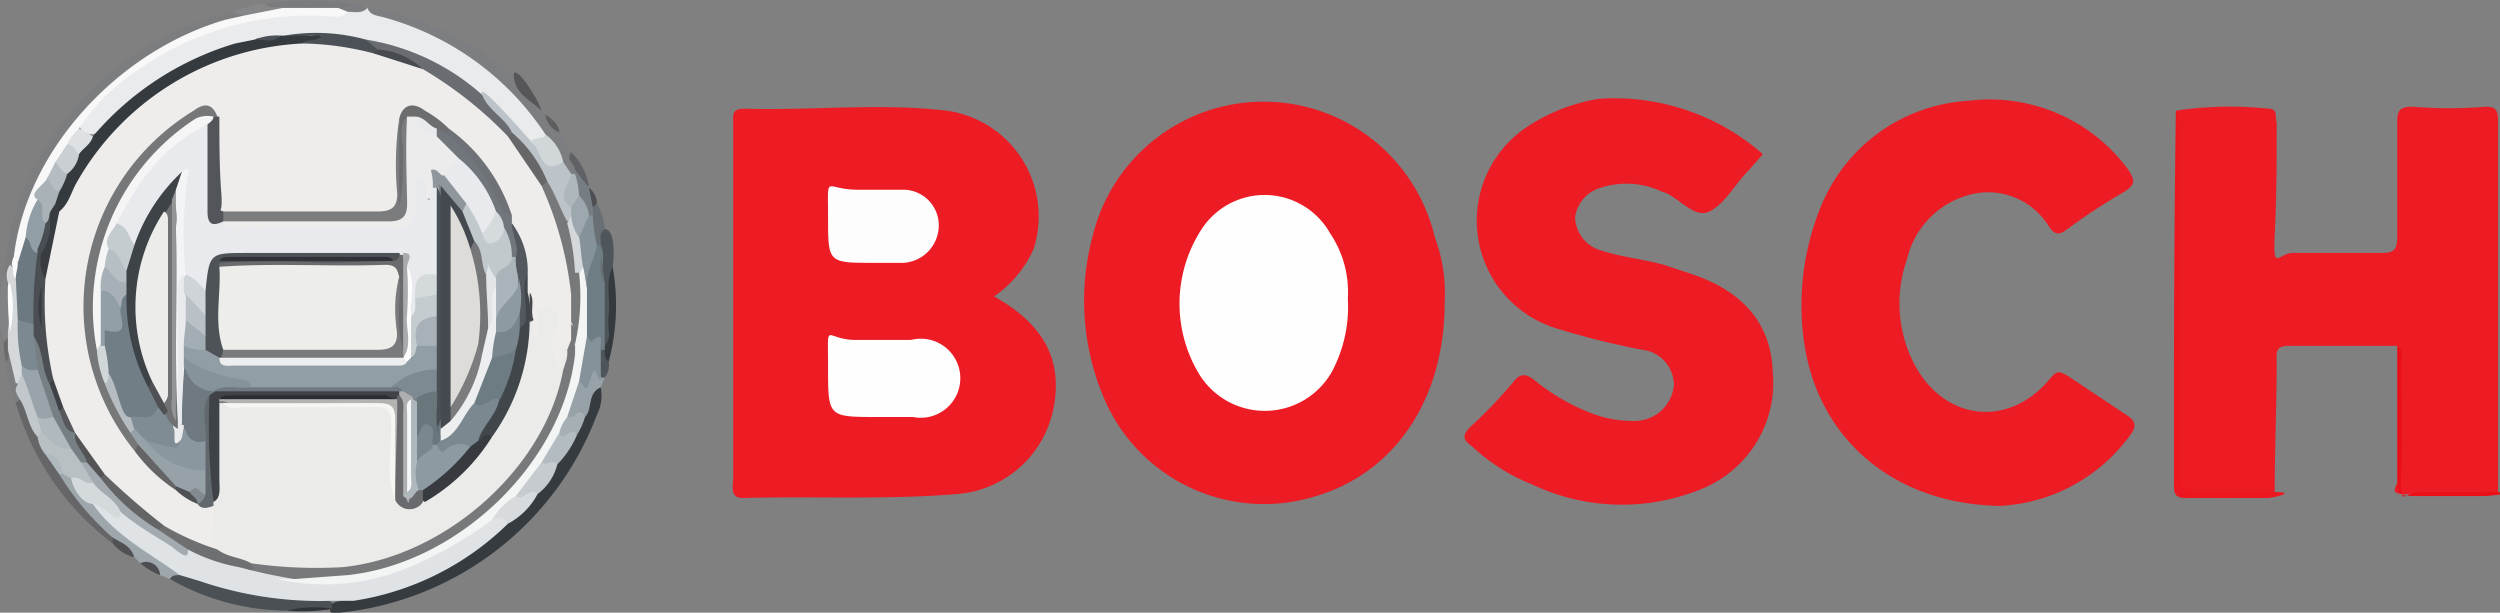 <svg id="Layer_1" data-name="Layer 1" xmlns="http://www.w3.org/2000/svg" width="126.5" height="31" viewBox="0 0 126.5 31"><rect x="0" y="0" width="126.5" height="31" fill="#808080" stroke="none"/><defs><style>.cls-1{fill:#ec1b24;}.cls-2{fill:#eaebed;}.cls-3{fill:#363b40;}.cls-4{fill:#7c7d7f;}.cls-5{fill:#ec1720;}.cls-6{fill:#7c7e81;}.cls-7{fill:#4a5054;}.cls-8{fill:#9ea7ac;}.cls-9{fill:#666669;}.cls-10{fill:#eb0f18;}.cls-11{fill:#96a1a8;}.cls-12{fill:#353a3f;}.cls-13{fill:#7a7b7d;}.cls-14{fill:#4f565b;}.cls-15{fill:#828385;}.cls-16{fill:#686f75;}.cls-17{fill:#565659;}.cls-18{fill:#868789;}.cls-19{fill:#5f6165;}.cls-20{fill:#2f3236;}.cls-21{fill:#515154;}.cls-22{fill:#4c4d51;}.cls-23{fill:#5e5e61;}.cls-24{fill:#696a6c;}.cls-25{fill:#4c4e52;}.cls-26{fill:#fefefe;}.cls-27{fill:#fefdfd;}.cls-28{fill:#f8f8f8;}.cls-29{fill:#696d71;}.cls-30{fill:#bdc4c9;}.cls-31{fill:#4b5156;}.cls-32{fill:#d1d6d9;}.cls-33{fill:#dde1e4;}.cls-34{fill:#dfe3e5;}.cls-35{fill:#c5cbcf;}.cls-36{fill:#b3bcc1;}.cls-37{fill:#d7dbde;}.cls-38{fill:#a5afb4;}.cls-39{fill:#d5d8da;}.cls-40{fill:#fcfcfc;}.cls-41{fill:#fcfcfd;}.cls-42{fill:#aeb7bc;}.cls-43{fill:#767e83;}.cls-44{fill:#b9c0c4;}.cls-45{fill:#d4d9dc;}.cls-46{fill:#b0b9be;}.cls-47{fill:#c1c7ca;}.cls-48{fill:#f3f4f4;}.cls-49{fill:#86929a;}.cls-50{fill:#6f7d84;}.cls-51{fill:#85929a;}.cls-52{fill:#6c7980;}.cls-53{fill:#929ea5;}.cls-54{fill:#a8b2b7;}.cls-55{fill:#c9cfd2;}.cls-56{fill:#b5bdc2;}.cls-57{fill:#eeedeb;}.cls-58{fill:#383c41;}.cls-59{fill:#67676a;}.cls-60{fill:#474a4e;}.cls-61{fill:#77787a;}.cls-62{fill:#9da8ae;}.cls-63{fill:#d4d8db;}.cls-64{fill:#78797b;}.cls-65{fill:#a3abb0;}.cls-66{fill:#6e6f71;}.cls-67{fill:#98a3aa;}.cls-68{fill:#7d8990;}.cls-69{fill:#767f84;}.cls-70{fill:#4b4e52;}.cls-71{fill:#484e53;}.cls-72{fill:#ebebe9;}.cls-73{fill:#767779;}.cls-74{fill:#7b7c7e;}.cls-75{fill:#41464b;}.cls-76{fill:#52565b;}.cls-77{fill:#70767b;}.cls-78{fill:#6c6d6f;}.cls-79{fill:#6e7175;}.cls-80{fill:#52585d;}.cls-81{fill:#636466;}.cls-82{fill:#61696f;}.cls-83{fill:#646466;}.cls-84{fill:#545457;}.cls-85{fill:#56585c;}.cls-86{fill:#3f4146;}.cls-87{fill:#4f5154;}.cls-88{fill:#46484c;}.cls-89{fill:#3f4247;}.cls-90{fill:#b3b3b2;}.cls-91{fill:#f5f5f1;}.cls-92{fill:#373b40;}.cls-93{fill:#696a6d;}.cls-94{fill:#f5f5f5;}.cls-95{fill:#97a2a8;}.cls-96{fill:#b6bdc2;}.cls-97{fill:#ececec;}.cls-98{fill:#7b8890;}.cls-99{fill:#6d7b82;}.cls-100{fill:#79868e;}.cls-101{fill:#e9eaed;}.cls-102{fill:#c2c9cd;}.cls-103{fill:#aab4ba;}.cls-104{fill:#d5dadd;}.cls-105{fill:#8e9aa2;}.cls-106{fill:#6e7980;}.cls-107{fill:#8b979e;}.cls-108{fill:#848b90;}.cls-109{fill:#2b2d32;}.cls-110{fill:#adafb1;}.cls-111{fill:#8e9aa1;}.cls-112{fill:#939fa6;}.cls-113{fill:#c5cccf;}.cls-114{fill:#a6b0b6;}.cls-115{fill:#b6bfc3;}.cls-116{fill:#808c94;}.cls-117{fill:#717e85;}.cls-118{fill:#8f979c;}.cls-119{fill:#edeeef;}.cls-120{fill:#69767c;}.cls-121{fill:#3e4348;}.cls-122{fill:#4e5358;}.cls-123{fill:#f3f4f5;}.cls-124{fill:#6a6b6d;}.cls-125{fill:#4a5156;}.cls-126{fill:#c5ccd0;}.cls-127{fill:#cfd4d8;}.cls-128{fill:#a8abac;}.cls-129{fill:#fdfdfd;}.cls-130{fill:#444a4f;}.cls-131{fill:#757678;}.cls-132{fill:#e2e5e7;}.cls-133{fill:#86939b;}.cls-134{fill:#eaebec;}.cls-135{fill:#7d8a91;}.cls-136{fill:#f6f7f8;}.cls-137{fill:#7a878f;}.cls-138{fill:#707173;}.cls-139{fill:#4f5054;}.cls-140{fill:#7c7c7e;}.cls-141{fill:#ececea;}.cls-142{fill:#949596;}.cls-143{fill:#edede9;}.cls-144{fill:#797a7c;}.cls-145{fill:#2e3135;}.cls-146{fill:#b9c1c6;}.cls-147{fill:#a3aeb4;}.cls-148{fill:#a8b1b7;}.cls-149{fill:#dddcd9;}</style></defs><path class="cls-1" d="M87.1,32c2.5,1.4,3.5,3.2,3,5.7A5.4,5.4,0,0,1,85.2,42c-3.6.3-7.2.1-10.8.2-.7,0-.5-.6-.5-1V23.3c0-.5-.1-.8.6-.8,3.4.1,6.8-.3,10.2.1a5.4,5.4,0,0,1,4.4,7A5.8,5.8,0,0,1,87.1,32Z" transform="translate(-36.8 -17)"/><path class="cls-1" d="M109.9,32.3c0,4.9-2.5,8.6-6.5,9.8A8.8,8.8,0,0,1,92.6,37a12.6,12.6,0,0,1-.5-8.1,8.9,8.9,0,0,1,17.3.1A8.1,8.1,0,0,1,109.9,32.3Z" transform="translate(-36.8 -17)"/><path class="cls-1" d="M158.1,34.5h-5.5c-.7,0-.6.4-.6.8,0,2.2-.1,4.4-.1,6.7a17,17,0,0,1-4.5.1c-.5,0-.4-.5-.4-.9V23.8a2.5,2.5,0,0,0-.1-1.2,18.4,18.4,0,0,1,4.7-.1c.5,0,.3.5.4.7,0,1.9,0,3.8-.1,5.7s.2.9.9.9h4.5c.7,0,.8-.2.8-.9V23.2c0-.6.1-.8.8-.8a22.8,22.8,0,0,0,3.7,0c.5,0,.6.2.6.7V41.9c-1.5.2-3,0-4.4.1s-.6-.5-.6-.8V35.5C158.2,35.1,158.3,34.8,158.1,34.5Z" transform="translate(-36.8 -17)"/><path class="cls-1" d="M126,24.8l-.7.8c-.7.7-1.2,1.7-2,2.1s-1.6-.8-2.4-1a4.2,4.2,0,0,0-3.1-.2,1.8,1.8,0,0,0-1.3,1.5,1.8,1.8,0,0,0,1.1,1.6c1.1.4,2.3.5,3.4.8l1.5.5c2.3.8,3.9,2.3,4,4.9a5.8,5.8,0,0,1-3.5,5.9,10.6,10.6,0,0,1-8.7-.2,9.5,9.5,0,0,1-3-1.9c-.4-.3-.6-.5-.1-1a23.9,23.9,0,0,0,2.2-2.3c.3-.4.6-.4,1-.1a10.5,10.5,0,0,0,2.9,1.7,5.9,5.9,0,0,0,2.3.4,2,2,0,0,0,1.9-1.8,1.8,1.8,0,0,0-1.6-1.8,40.4,40.4,0,0,1-4.4-1.1,5.7,5.7,0,0,1-1.4-10.2,9.3,9.3,0,0,1,3.6-1.4A11.4,11.4,0,0,1,126,24.8Z" transform="translate(-36.8 -17)"/><path class="cls-1" d="M138,42.6c-5.5-.1-9.2-3.5-9.9-8.2a13.2,13.2,0,0,1,.9-7.1,8.6,8.6,0,0,1,7.4-5.2,8.7,8.7,0,0,1,8.1,3.5c.3.5.4.7-.2,1.1a29,29,0,0,0-2.9,1.9c-.4.3-.6.3-.9-.1a3.6,3.6,0,0,0-3.8-1.7,4.4,4.4,0,0,0-3.4,3.3,6.7,6.7,0,0,0,.3,5.2c1.5,3,4.8,3.4,6.9.9.4-.5.5-.4.9-.2l3,2c.5.3.5.6.2,1A8.7,8.7,0,0,1,138,42.6Z" transform="translate(-36.8 -17)"/><path class="cls-2" d="M55.4,17.4h0c1.7.6,3.5.9,4.9,2s3.4,2.3,4.2,4.3-.2.7-.6.7-.7-.5-1-.9a6.9,6.9,0,0,0-1.8-1.6,14.3,14.3,0,0,0-5.9-2.6,9.8,9.8,0,0,0-3.8-.3H49.8a14.8,14.8,0,0,0-7.5,4.2,1.6,1.6,0,0,1-.8.6c-.4,0-.7-.2-.7-.6s1.7-2.2,2.7-2.9a15.1,15.1,0,0,1,9.2-3,4.7,4.7,0,0,0,1.7-.1Z" transform="translate(-36.8 -17)"/><path class="cls-3" d="M67.2,36.6A2.2,2.2,0,0,1,67,38,15.6,15.6,0,0,1,54,48h-.4c-.1,0-.1-.1-.1-.3s.1-.1.2-.2,2.6-.5,3.8-1a15,15,0,0,0,4.8-3,7.1,7.1,0,0,0,1.5-1.5c.4-.4.7-1,1.1-1.5a7.5,7.5,0,0,0,.9-1.5,10.4,10.4,0,0,0,.4-1C66.5,37.5,66.3,36.6,67.2,36.6Z" transform="translate(-36.8 -17)"/><path class="cls-4" d="M37,31a13.5,13.5,0,0,1,2.9-7.7,14.8,14.8,0,0,1,8.7-5.7c.2-.1.5-.2.6.1s-1.5.6-2.3.9a15.2,15.2,0,0,0-9,10.4,3,3,0,0,0-.2,1,.9.9,0,0,1-.1.5c-.1.3-.1.6-.2.9l-.3.2C36.8,31.4,36.9,31.2,37,31Z" transform="translate(-36.8 -17)"/><path class="cls-5" d="M146.9,22.6a1.7,1.7,0,0,1,.2,1.2V40.7c-.1.9.2,1.2,1.1,1.2s2.5,0,3.7,0-.1.3-.4.3h-4.1c-.5,0-.6-.2-.6-.6C146.8,35.3,146.8,29,146.9,22.6Z" transform="translate(-36.8 -17)"/><path class="cls-6" d="M64.4,23.8a14.3,14.3,0,0,0-8.1-5.9c-.3-.1-.8-.1-.9-.5a13.8,13.8,0,0,1,7.4,3.5c.3.7,1,1.1,1.4,1.7l.2.2c.1.4.5.6.7.9l.6,1c0,.4.3.6.3.9s0,.2-.1.2h-.2a2,2,0,0,1-.6-.7C64.9,24.7,64.6,24.3,64.4,23.8Z" transform="translate(-36.8 -17)"/><path class="cls-7" d="M53.6,47.5v.3c-.8.2-1.6-.1-2.3.1a12.1,12.1,0,0,1-5.9-1.6c0-.3.2-.4.5-.4a52.9,52.9,0,0,0,5.4,1.3C52.1,47.3,52.9,47,53.6,47.5Z" transform="translate(-36.8 -17)"/><path class="cls-8" d="M45.9,46.1c-.2,0-.4,0-.5.2l-.5-.2c-.3-.3-.5-.6-1-.6l-.3-.3-1.2-1A8.4,8.4,0,0,1,39.7,41H40l.5.2a6.9,6.9,0,0,0,1.1,1.3,16.4,16.4,0,0,0,3.6,2.9C45.5,45.5,45.9,45.6,45.9,46.1Z" transform="translate(-36.8 -17)"/><path class="cls-9" d="M39.8,41a13.9,13.9,0,0,0,2.7,3.2c.1.1.1.1.1.2a.1.1,0,0,0-.1.1,13.7,13.7,0,0,1-4.9-7.1c-.1-.2.1-.2.2-.2s.6,1.2,1,1.8l.5.9A2.2,2.2,0,0,1,39.8,41Z" transform="translate(-36.8 -17)"/><path class="cls-10" d="M158.1,34.5c.4.3.2.7.2,1,0,1.9.1,3.7,0,5.5s.2.9.9.9,2.7,0,4,0-.4.2-.7.2h-3.7c-.6,0-.7-.2-.7-.8Z" transform="translate(-36.8 -17)"/><path class="cls-11" d="M67.2,36.6c-.7.3-.4,1.1-.8,1.5s-.8.6-1.1-.1a3.5,3.5,0,0,1,.6-1.7,1.3,1.3,0,0,0,.7-.6c.3-.4.5-.1.6.2s.1.2.2.2Z" transform="translate(-36.8 -17)"/><path class="cls-12" d="M67.8,30.5a11.1,11.1,0,0,1-.2,4.8c-.4,0-.4-.3-.4-.6v-.4a13.1,13.1,0,0,0,.1-2.8C67.4,31.1,67.2,30.6,67.8,30.5Z" transform="translate(-36.8 -17)"/><path class="cls-13" d="M50.2,17.2a13,13,0,0,1,4.4,0c0,.4-.4.3-.7.4H51.1C50.8,17.5,50.3,17.8,50.2,17.2Z" transform="translate(-36.8 -17)"/><path class="cls-14" d="M67.8,30.5c-.4.8-.1,1.6-.2,2.4s.2,1.1-.2,1.6-.2-2-.3-3a12,12,0,0,0,0-1.9.4.4,0,0,1-.1-.3c0-.3-.1-.7.4-.7S67.9,29.8,67.8,30.5Z" transform="translate(-36.8 -17)"/><path class="cls-15" d="M37,31l.2.5c.6.6.2,1.4.3,2.1s-.1.3-.1.4-.2.3-.4.3A6.2,6.2,0,0,1,37,31Z" transform="translate(-36.8 -17)"/><path class="cls-4" d="M37.8,37.2l-.2.2a7.2,7.2,0,0,1-.5-2.1c.1-.2-.1-.6.2-.7s.4,1.2.6,1.7S38.1,36.9,37.8,37.2Z" transform="translate(-36.8 -17)"/><path class="cls-16" d="M67.4,28.6c-.3.2-.2.5-.2.8a.2.2,0,0,1-.3,0,3.3,3.3,0,0,1-.4-1.4c0-.1.1-.3.1-.4s.2-.3.4-.3A2.8,2.8,0,0,1,67.4,28.6Z" transform="translate(-36.8 -17)"/><path class="cls-17" d="M64.2,22.6c-.5-.5-1.3-.8-1.4-1.7S64,21.9,64.2,22.6Z" transform="translate(-36.8 -17)"/><path class="cls-18" d="M50.2,17.2c.3.3.6.1.9.2s-1.3.4-2,.4l-.5-.2A4.7,4.7,0,0,1,50.2,17.2Z" transform="translate(-36.8 -17)"/><path class="cls-19" d="M65.9,25.6c0-.3-.5-.5-.2-.9a3.2,3.2,0,0,1,.9,1.7h-.2C66,26.4,66.1,25.9,65.9,25.6Z" transform="translate(-36.8 -17)"/><path class="cls-20" d="M51.3,47.9a5.9,5.9,0,0,1,2.3-.1h0A8.8,8.8,0,0,1,51.3,47.9Z" transform="translate(-36.8 -17)"/><path class="cls-14" d="M67.4,34.7c0,.2,0,.5.2.6a1,1,0,0,1-.2.8h-.2c-.1-.5-.4-1-.1-1.5A.2.2,0,0,1,67.4,34.7Z" transform="translate(-36.8 -17)"/><path class="cls-6" d="M53.9,17.4c.3,0,.6,0,.7-.2a1.1,1.1,0,0,1,.8.2c-.3.3-.6.2-1,.2S54,17.7,53.9,17.4Z" transform="translate(-36.8 -17)"/><path class="cls-21" d="M42.5,44.5v-.3c.5.3.9.4,1.1,1A2.1,2.1,0,0,1,42.5,44.5Z" transform="translate(-36.8 -17)"/><path class="cls-22" d="M43.9,45.5a.7.7,0,0,1,1,.6A3.3,3.3,0,0,1,43.9,45.5Z" transform="translate(-36.8 -17)"/><path class="cls-23" d="M65.1,23.7a1.1,1.1,0,0,1-.7-.9C64.7,23,65.1,23.3,65.1,23.7Z" transform="translate(-36.8 -17)"/><path class="cls-24" d="M37.2,34.7c0,.2.1.4-.1.6a3.4,3.4,0,0,1-.1-1l.2-.2Q37.5,34.3,37.2,34.7Z" transform="translate(-36.8 -17)"/><path class="cls-25" d="M67,27.3l-.2.2c-.4-.3-.6-.6-.2-1h0A1,1,0,0,1,67,27.3Z" transform="translate(-36.8 -17)"/><path class="cls-26" d="M81.2,38.1c-2.5,0-2.5,0-2.5-2.5s-.2-1.4,1.4-1.4h2.8a2,2,0,1,1,.1,3.9Z" transform="translate(-36.8 -17)"/><path class="cls-27" d="M81,30.3c-2.3,0-2.3,0-2.3-2.3s-.2-1.4,1.5-1.4h2.3a1.8,1.8,0,0,1,1.8,1.9,1.9,1.9,0,0,1-1.8,1.8Z" transform="translate(-36.8 -17)"/><path class="cls-26" d="M105,32.1a7,7,0,0,1-.8,3.7,3.9,3.9,0,0,1-6.8,0,6.9,6.9,0,0,1,.2-7.2,3.8,3.8,0,0,1,6.5.2A5.3,5.3,0,0,1,105,32.1Z" transform="translate(-36.8 -17)"/><path class="cls-28" d="M53.9,17.4l.5.2c-.4.4-.8.2-1.3.2a15.1,15.1,0,0,0-9.4,2.8,10,10,0,0,0-2.9,2.9c0,.4-.3.6-.5.9a4.1,4.1,0,0,0-.5.9l-.5.9a10.4,10.4,0,0,0-.4,1,6.4,6.4,0,0,0-.6,1.8c-.2.4-.1,1-.5,1.3a.3.3,0,0,1-.3-.3c.6-5.3,5.2-10.4,10.7-12l.9-.2,2-.4Z" transform="translate(-36.8 -17)"/><path class="cls-12" d="M41.5,23.9a15.1,15.1,0,0,1,7.2-4.7l1-.2c.4-.2.9.1,1.3-.2h.2a6.5,6.5,0,0,1,1.4,0,.5.5,0,0,1,.6.1c-.2.4-.6.4-.9.5a15.9,15.9,0,0,0-5.2,1.3,13.1,13.1,0,0,0-6.4,6.1,2,2,0,0,1-.8,1c-.3-.1-.3-.3-.4-.4a1.1,1.1,0,0,1,.1-.8l.5-.8.6-1.1A2,2,0,0,1,41.5,23.9Z" transform="translate(-36.8 -17)"/><path class="cls-29" d="M55.3,19a11.6,11.6,0,0,1,5.9,2.8c.5.6,1.4,1,1.6,1.9l-.3.3a.9.9,0,0,1-.7-.3,18,18,0,0,0-3.7-3,6.5,6.5,0,0,0-2.2-1.1C55.6,19.5,55.2,19.5,55.3,19Z" transform="translate(-36.8 -17)"/><path class="cls-30" d="M62.7,23.7c-.3-.7-1.2-1.1-1.5-1.9s1.8,1.6,2.6,2.5.8,1,1.5.9l.4.6c.2.6-.3,1.2.1,1.7s0,.3,0,.4-.2.3-.4.3-.7-1.3-1.1-1.9A12.7,12.7,0,0,0,63,24.4C62.9,24.2,62.6,24,62.7,23.7Z" transform="translate(-36.8 -17)"/><path class="cls-31" d="M55.3,19l.6.5a.3.3,0,0,1-.3.3,8.3,8.3,0,0,1-3.5-.6c.2-.3.6,0,1-.4H51.2A9.5,9.5,0,0,1,55.3,19Z" transform="translate(-36.8 -17)"/><path class="cls-32" d="M65.3,25.2c-1.1.7-1.1-.5-1.5-.9s.6-.2.6-.5A2.3,2.3,0,0,1,65.3,25.2Z" transform="translate(-36.8 -17)"/><path class="cls-33" d="M41.5,23.9c-.1.4-.5.6-.7.9a.6.6,0,0,1-.6-.5,2.4,2.4,0,0,1,.6-.8Z" transform="translate(-36.8 -17)"/><path class="cls-31" d="M51,18.8c-.4.4-.8.2-1.3.2A3,3,0,0,1,51,18.8Z" transform="translate(-36.8 -17)"/><path class="cls-34" d="M45.9,46.1c-1.5-1.1-3.3-2-4.4-3.6.5-.3.9.2,1.4.2l2.4,1.5a3.1,3.1,0,0,0,1.2.5l2.5.8a13.8,13.8,0,0,0,2,.3c.3,0,.6,0,.7.4s-.5.2-.8.2a16.6,16.6,0,0,0,5.4-.6,13.5,13.5,0,0,0,4.5-2.2,1.8,1.8,0,0,1,.7-.5c.4,0,.9-.3,1,.4a14.2,14.2,0,0,1-7.8,3.9H53.6a18.8,18.8,0,0,1-6.7-1Z" transform="translate(-36.8 -17)"/><path class="cls-35" d="M65,40.5A2.7,2.7,0,0,1,64,42c-.4-.1-.8.8-1.2,0a3.7,3.7,0,0,1,1.3-1.7C64.4,40.3,64.9,39.9,65,40.5Z" transform="translate(-36.8 -17)"/><path class="cls-36" d="M65,40.5c-.2-.3-.6.1-.8-.1a1.9,1.9,0,0,1,.7-1.6c.4.2.8-.6,1.1.2A4.9,4.9,0,0,1,65,40.5Z" transform="translate(-36.8 -17)"/><path class="cls-37" d="M62.9,42.1c.4.3.7-.5,1.1-.1a3.6,3.6,0,0,1-1.5,1.5c-.2-.5-.5-.2-.8-.2A1.2,1.2,0,0,1,62.9,42.1Z" transform="translate(-36.8 -17)"/><path class="cls-38" d="M66,39c-.3-.5-.7.4-.9-.1s-.2-.8.4-.8.3-.1.5-.2.3,0,.4.2A3.6,3.6,0,0,1,66,39Z" transform="translate(-36.8 -17)"/><path class="cls-39" d="M37.2,34.7v-.9a10.4,10.4,0,0,0,0-2.5,1,1,0,0,1,.1-.9,1.4,1.4,0,0,1,.5.8,6.1,6.1,0,0,1,0,1.9c0,.8.2,1.5.2,2.3v.5c-.1.2-.1.5-.4.5Z" transform="translate(-36.8 -17)"/><path class="cls-40" d="M37.3,31.3a5.3,5.3,0,0,1,0,2.5,17.7,17.7,0,0,1-.1-2.3A.3.3,0,0,1,37.3,31.3Z" transform="translate(-36.8 -17)"/><path class="cls-41" d="M37.6,31.1c-.2-.2-.1-.5-.2-.7a.8.8,0,0,1,.1-.4l.2.3A.5.5,0,0,1,37.6,31.1Z" transform="translate(-36.8 -17)"/><path class="cls-42" d="M65.7,27.5c-.8-.6-.1-1.1,0-1.7h.2a1.8,1.8,0,0,1,.4,1C66.2,27.2,66.1,27.4,65.7,27.5Z" transform="translate(-36.8 -17)"/><path class="cls-43" d="M66.1,26.9a4.3,4.3,0,0,0-.2-1.1v-.2l.7.9.2,1v.4a.2.2,0,0,1-.3,0A2.1,2.1,0,0,1,66.1,26.9Z" transform="translate(-36.8 -17)"/><path class="cls-44" d="M39.1,40a1.8,1.8,0,0,1-.4-.9q0-.1.3-.3c.5.2.9.7,1.4.8a1.7,1.7,0,0,1,.6.6c.3.4.6.7.5,1.2s-.7,0-1.1-.2L40,41C39.6,40.7,39.6,40.1,39.1,40Z" transform="translate(-36.8 -17)"/><path class="cls-45" d="M40.4,41.2c.4-.2.7.4,1.1.2s1.4.6,1.4,1.5-.9-.4-1.4-.4S40.5,41.8,40.4,41.2Z" transform="translate(-36.8 -17)"/><path class="cls-46" d="M39.1,40c.7,0,.8.5.9,1h-.2Z" transform="translate(-36.8 -17)"/><path class="cls-47" d="M38.9,38.9l-.2.2c-.5-.5-.5-1.3-.9-1.9s-.1-.6-.1-.8l.2-.5c.8.5.6,1.4,1,2.1S39.2,38.6,38.9,38.9Z" transform="translate(-36.8 -17)"/><path class="cls-48" d="M65.5,38.1a2,2,0,0,0-.4.8l-.9,1.5-1.3,1.7a3.4,3.4,0,0,0-1.2,1.2,19.7,19.7,0,0,1-4.2,2.4,11,11,0,0,1-6.7.6h.9a5.9,5.9,0,0,1,2.2-.5,13,13,0,0,0,11.7-11,.7.7,0,0,0,.1-.5c.3-1.1,0-2.2.2-3.4s.1-.5.4-.5.3.8.5,1.2a9.6,9.6,0,0,1,0,2.4c-.3.7-.1,1.7-.7,2.3Z" transform="translate(-36.8 -17)"/><path class="cls-49" d="M66.1,36.3l.4-2.3c.8-.3.9,0,.7.7v1.5c-.2.2-.2-1-.5-.1S66.5,36.6,66.1,36.3Z" transform="translate(-36.8 -17)"/><path class="cls-50" d="M67.2,34.7c-.1-.2.3-1.1-.5-.4l-.2-.3V31.6c-.1-.8-.3-1.6.5-2.2h.2c.3.6-.1,1.3.2,1.9v3.4Z" transform="translate(-36.8 -17)"/><path class="cls-16" d="M67.4,31.3c-.4-.6-.1-1.3-.2-1.9S67.3,30.7,67.4,31.3Z" transform="translate(-36.8 -17)"/><path class="cls-51" d="M67,29.4c-.1.7-.6,1.4-.5,2.2s-.1-.8-.2-1.1a1.9,1.9,0,0,1-.4-1.5,1.3,1.3,0,0,1,.7-1.1h.2A7.7,7.7,0,0,0,67,29.4Z" transform="translate(-36.8 -17)"/><path class="cls-52" d="M37.6,31.1c0-.3.1-.5.1-.8l.4-1.3c.6.1.6.6.8,1a18.4,18.4,0,0,1-.3,3.3c-.3.4-.6.1-.9-.1Z" transform="translate(-36.8 -17)"/><path class="cls-53" d="M38.7,29.8c-.4-.1-.3-.6-.6-.8a4.2,4.2,0,0,1,.6-1.9c.7.1.4.8.6,1.2a2,2,0,0,1-.4,1.3Z" transform="translate(-36.8 -17)"/><path class="cls-54" d="M39.1,28.3c-.4-.3.1-.9-.4-1.2s.3-.7.5-1.1.5.4.6.7l-.2.6a2,2,0,0,1-.1.7C39.4,28.1,39.3,28.3,39.1,28.3Z" transform="translate(-36.8 -17)"/><path class="cls-55" d="M40.2,24.3c.3,0,.4.3.6.5a1.5,1.5,0,0,1-.6,1c-.5.1-.5-.3-.6-.6Z" transform="translate(-36.8 -17)"/><path class="cls-56" d="M39.6,25.2c.2.2.3.5.6.6a3.6,3.6,0,0,1-.4.9c-.4-.1-.4-.5-.6-.7Z" transform="translate(-36.8 -17)"/><path class="cls-57" d="M52.1,19.2a14.9,14.9,0,0,1,3.6.5,4.4,4.4,0,0,1,2.5.8,20.1,20.1,0,0,1,4.3,3.4,6.1,6.1,0,0,1,1.9,2.6A11.6,11.6,0,0,1,65.9,32v2.1l-.3.6c-.6.2.1.6-.2.9a.2.2,0,0,1-.2.2c-1.1-.7-.5-1.8-.6-2.7s-.3.1-.3.2,0,1-.5.9-.3-.7-.3-1a5.7,5.7,0,0,0-.1-1.3,2.8,2.8,0,0,1-.1-.9,7.2,7.2,0,0,0-.7-2.5l-.2-.5a8.1,8.1,0,0,0-3-4.3l-.8-.7c-.8-.5-1.1-.4-1.5.5s0,2.2,0,3.4-.3,1.1-1,1.1c-2.7,0-5.4.1-8-.1-.6-.3-.6-.8-.6-1.3V23.3c-.2-.8-.6-.6-1.1-.3A10.1,10.1,0,0,0,43,26.7a11,11,0,0,0,.7,12.8,10.4,10.4,0,0,0,2.1,2.1l1.1.7.8.3a3.7,3.7,0,0,1,.2,2.3A5.2,5.2,0,0,1,45,43.8a15.3,15.3,0,0,1-3-2.7,9,9,0,0,1-1.4-2c-.1-.1-.1-.2-.2-.2l-.6-1.3a7.6,7.6,0,0,1-.6-1.6,15.5,15.5,0,0,1-.3-4.8,8.6,8.6,0,0,1,.9-3.5c.5-.4.6-1,.9-1.5A13.9,13.9,0,0,1,52.1,19.2Z" transform="translate(-36.8 -17)"/><path class="cls-58" d="M39.8,27.7l-.7,3.4c-.6-.3-.2-.8-.3-1.2a14.6,14.6,0,0,0,.5-2c0-.2.2-.4.3-.6Z" transform="translate(-36.8 -17)"/><path class="cls-59" d="M64.2,26.4l-1.7-2.5.2-.2a6.4,6.4,0,0,1,1.8,2.5C64.5,26.4,64.4,26.5,64.2,26.4Z" transform="translate(-36.8 -17)"/><path class="cls-60" d="M58.2,20.5l-2.5-.8.2-.2A3.7,3.7,0,0,1,58.2,20.5Z" transform="translate(-36.8 -17)"/><path class="cls-61" d="M64.2,26.4l.3-.2c.4.6.6,1.3,1,2a3.6,3.6,0,0,1,.5,2.7c-.1.3.3.8-.3,1A18,18,0,0,0,64.2,26.4Z" transform="translate(-36.8 -17)"/><path class="cls-62" d="M66.6,27.9,66.1,29c-.5-.2-.5-.6-.4-1.1v-.4l.4-.6A1.6,1.6,0,0,1,66.6,27.9Z" transform="translate(-36.8 -17)"/><path class="cls-63" d="M65.7,27.9a2.1,2.1,0,0,0,.4,1.1c.1.5.1,1,.2,1.5l-.2.4h-.2a11.7,11.7,0,0,0-.4-2.6Z" transform="translate(-36.8 -17)"/><path class="cls-64" d="M65.5,34.7l.2-.5c.2.2,0,.5.2.7-.6,5.5-5.9,10.6-11.5,11.2l-2.7.2a28,28,0,0,1-2.8-.6c.1-.3.4-.3.7-.4s2.6.2,3.9.1c5.3-.5,8.9-3.3,11-8.1a4,4,0,0,1,.8-1.6h0C65.5,35.3,65.2,34.9,65.5,34.7Z" transform="translate(-36.8 -17)"/><path class="cls-65" d="M42.9,42.9c-.3-.7-1-.9-1.4-1.5l-.6-1c.1-.2.2-.2.4-.1a6,6,0,0,1,.8.8A10.4,10.4,0,0,0,45,43.7c.3.5,1.2.4,1.3,1.1s-.6,0-.9-.2S43.7,43.6,42.9,42.9Z" transform="translate(-36.8 -17)"/><path class="cls-66" d="M46.3,44.8l-1.5-1c0-.2.2-.2.3-.2a13.1,13.1,0,0,0,2.7,1.2c.6.1,1.3,0,1.7.7s-.4.1-.6.2A8.9,8.9,0,0,1,46.3,44.8Z" transform="translate(-36.8 -17)"/><path class="cls-67" d="M38.7,38.1c-.3-.8-.5-1.5-.8-2.2v-.4a1,1,0,0,1,.9.2,4.9,4.9,0,0,1,.8,2.3C39.3,38.4,39,38.5,38.7,38.1Z" transform="translate(-36.8 -17)"/><path class="cls-68" d="M38.7,35.7a.8.8,0,0,1-.8-.2,9,9,0,0,1-.2-2.3l.8.2a.9.9,0,0,1,.3.7C38.7,34.6,39.2,35.2,38.7,35.7Z" transform="translate(-36.8 -17)"/><path class="cls-69" d="M38.7,35.7,38.5,34c.6.1.4.7.6,1.1l.3,1.2.5,1.4a4.7,4.7,0,0,0,.7,1.2h0c.1.6.7.9.6,1.5h-.3l-.5-.7a2,2,0,0,1-.9-1.6Z" transform="translate(-36.8 -17)"/><path class="cls-46" d="M39.5,38.1l.9,1.6c-.7.1-1-.4-1.5-.8l-.2-.8C39,38.3,39.3,38.1,39.5,38.1Z" transform="translate(-36.8 -17)"/><path class="cls-64" d="M65.9,30.8h.2a10.9,10.9,0,0,1-.2,3.6c-.3-.3.1-.7-.2-1.1V31.9C66.1,31.6,65.8,31.2,65.9,30.8Z" transform="translate(-36.8 -17)"/><path class="cls-61" d="M65.7,33.4c.4.3.1.8.2,1.1v.4c-.3-.2-.2-.5-.2-.7Z" transform="translate(-36.8 -17)"/><path class="cls-70" d="M39.3,36.4c-.4-.7-.3-1.7-.8-2.4v-.6a21.7,21.7,0,0,1,.2-3.6v-.2c.2,0,.3,0,.2.2s-.1.9.2,1.3a17.6,17.6,0,0,0,.4,5.1A.2.2,0,0,1,39.3,36.4Z" transform="translate(-36.8 -17)"/><path class="cls-71" d="M38.9,29.8l-.2-.2a5,5,0,0,0,.4-1.3.5.5,0,0,0,.2-.4A2.6,2.6,0,0,1,38.9,29.8Z" transform="translate(-36.8 -17)"/><path class="cls-72" d="M49.5,45.5c-.5-.3-1.2-.3-1.7-.7s0-1.4-.2-2.2-.1-.2-.1-.3,0-2.4.1-3.7a1.7,1.7,0,0,1,.2-1.2h.3c2.4.1,4.8,0,7.2,0s1.5.2,1.6,1.6a26.2,26.2,0,0,0,0,2.8c0,.1.1.2.1.3a.8.8,0,0,0,1.2.2,11.5,11.5,0,0,0,3.3-3.3A9.8,9.8,0,0,0,63.3,34a1.3,1.3,0,0,1,.2-.8s.1-.1.3,0V34H64v-.7c0-.2-.1-.6.3-.7a.7.7,0,0,1,.6.1.8.8,0,0,1,.1.8,1.7,1.7,0,0,0,.3,2.2c-.9,5-6,9.5-11.2,10A23.3,23.3,0,0,1,49.5,45.5Z" transform="translate(-36.8 -17)"/><path class="cls-73" d="M43.6,39.8a11.6,11.6,0,0,1,3-17.2c.4-.3.9-.5,1.2.3l-.3.2a5,5,0,0,0-2.7,1.8c-2.4,2.8-3.6,6-2.8,9.7a7.6,7.6,0,0,0,.3,1.6,19.2,19.2,0,0,0,1.2,2.5,1.2,1.2,0,0,1,.4.8C43.8,39.6,43.8,39.7,43.6,39.8Z" transform="translate(-36.8 -17)"/><path class="cls-74" d="M48.1,27.7h7.8c.7,0,1-.2,1-.9A16.1,16.1,0,0,1,57,23a31.6,31.6,0,0,1,.1,4.3V23.5c0-.2-.2-.6.4-.6s.2,1.8.2,2.8c0,2.6.3,2.8-2.9,2.7H49.5a2.8,2.8,0,0,1-1.3-.1C48,28.1,47.9,28,48.1,27.7Z" transform="translate(-36.8 -17)"/><path class="cls-75" d="M63.6,33.3a10.1,10.1,0,0,1-1.9,5.8c-.3,0-.5.5-.8.1s.8-1.3,1-2.1a10.3,10.3,0,0,0,.7-2.5,3.6,3.6,0,0,1,.4-1.1c.1-.6,0-1.1.1-1.7s-.1-.8.4-.9v.9A3.8,3.8,0,0,1,63.6,33.3Z" transform="translate(-36.8 -17)"/><path class="cls-76" d="M48.1,27.7v.6c-.7.4-1,.2-1-.7a18.7,18.7,0,0,1,0-4.1.9.9,0,0,1,.6-.6h.2c0,1.3,0,2.6.1,3.9S47.7,27.5,48.1,27.7Z" transform="translate(-36.8 -17)"/><path class="cls-77" d="M62.7,27.9v.4a1.9,1.9,0,0,1,.3,1.6c0,.2-.1.2-.2.2s-.4-1-.6-1.4l-.5-.9a6.3,6.3,0,0,0-1.9-2.6c-.4-.4-.9-.7-1.1-1.3a.6.6,0,0,1,.1-.4.6.6,0,0,1,.6.1A9.9,9.9,0,0,1,62.1,27C62.3,27.3,62.4,27.7,62.7,27.9Z" transform="translate(-36.8 -17)"/><path class="cls-78" d="M59.3,23.7l-.4-.2c-.5.1-.7-.4-1.1-.4l-.4-.2c-.5.5-.2,1.2-.2,1.8s0,1.8-.2,2.8V23c.2-.8.8-.8,1.3-.4a5.4,5.4,0,0,1,1.2.9C59.6,23.7,59.5,23.8,59.3,23.7Z" transform="translate(-36.8 -17)"/><path class="cls-79" d="M59.3,23.7l.2-.2a8.7,8.7,0,0,1,3.2,4.4c-.5-.1-.6-.6-.8-.9A9.3,9.3,0,0,0,59.3,23.7Z" transform="translate(-36.8 -17)"/><path class="cls-80" d="M62.9,30c.2-.5-.2-1.1-.2-1.7a4,4,0,0,1,.8,2.6c-.3.5-.1,1.1-.1,1.7s.1.7-.3,1a1.1,1.1,0,0,1-.2-.8,12.3,12.3,0,0,0-.2-1.9A1.5,1.5,0,0,1,62.9,30Z" transform="translate(-36.8 -17)"/><path class="cls-81" d="M45.1,43.6l-.3.2a10.2,10.2,0,0,1-2.9-2.6c.1-.1.1-.2.2-.2A37.3,37.3,0,0,0,45.1,43.6Z" transform="translate(-36.8 -17)"/><path class="cls-82" d="M47.6,42.4v.2c-.3.1-.6.2-.8-.1v-.2a.9.9,0,0,0,.1-.5V37.7c.1-.3.1-.7.6-.7s.1,1.1.1,1.6S47.7,41.2,47.6,42.4Z" transform="translate(-36.8 -17)"/><path class="cls-83" d="M43.6,39.8l.2-.3a5.5,5.5,0,0,1,2,2,.4.4,0,0,1-.1.3A8,8,0,0,1,43.6,39.8Z" transform="translate(-36.8 -17)"/><path class="cls-84" d="M42.1,41l-.2.2-.7-.8c-.1-.5-.7-.9-.6-1.5Z" transform="translate(-36.8 -17)"/><path class="cls-85" d="M40.6,38.9c-.6-.1-.6-.7-.8-1.1s.1-.2.2-.2Z" transform="translate(-36.8 -17)"/><path class="cls-86" d="M40,37.6l-.2.2-.5-1.4.2-.2Z" transform="translate(-36.8 -17)"/><path class="cls-87" d="M45.7,41.8v-.2c.3-.2.5,0,.8.1s.6.4.3.8h0A3.4,3.4,0,0,1,45.7,41.8Z" transform="translate(-36.8 -17)"/><path class="cls-88" d="M63.6,33.3V31.8c.3.4,0,.9.2,1.4Z" transform="translate(-36.8 -17)"/><path class="cls-72" d="M65.5,34.7a1.5,1.5,0,0,1-.2.9,6.4,6.4,0,0,0-.2-.7C65.1,34.5,65.3,34.6,65.5,34.7Z" transform="translate(-36.8 -17)"/><path class="cls-58" d="M38.9,31.5v2.1A3.8,3.8,0,0,1,38.9,31.5Z" transform="translate(-36.8 -17)"/><path class="cls-89" d="M47.6,42.4a32.5,32.5,0,0,1-.2-5.4c.1-.2.3-.3.4-.4a67.6,67.6,0,0,1,9,0l.3.2c0,.2,0,.3-.1.4H47.9v4C47.9,41.7,48,42.2,47.6,42.4Z" transform="translate(-36.8 -17)"/><path class="cls-90" d="M47.9,37.4v-.2c.2-.2.5-.1.8-.1,2.7,0,5.4-.1,8.1.1H57a1.1,1.1,0,0,1,.3.7v3.6a.8.8,0,0,1-.4.7h-.1a25.4,25.4,0,0,1-.1-3.9c0-.7-.2-.9-.9-.9s-4.5,0-6.7,0a1.7,1.7,0,0,1-1-.1h-.2Z" transform="translate(-36.8 -17)"/><path class="cls-91" d="M48.1,37.4H56c.6,0,.8.2.8.8s0,2.7,0,4.1c-.5-1.2-.2-2.4-.2-3.6s-.3-1.1-1.1-1.1-4.2,0-6.3,0C48.8,37.6,48.4,37.8,48.1,37.4Z" transform="translate(-36.8 -17)"/><path class="cls-92" d="M61,39.3c.2,0,.3-.5.7-.2a9.8,9.8,0,0,1-3.4,3.3c-.2-.1-.2-.3-.2-.5s1.7-1.5,2.3-2.4S60.8,39.2,61,39.3Z" transform="translate(-36.8 -17)"/><path class="cls-93" d="M58.2,41.8v.6a.8.8,0,0,1-1.4-.1c0-1.7.1-3.3.1-5V37c.6.1.5.6.5,1v3.5c0,.4.3.2.5.2Z" transform="translate(-36.8 -17)"/><path class="cls-94" d="M47.6,22.9c0,.2-.2.3-.3.4a14.4,14.4,0,0,0-4.4,5.1,6.5,6.5,0,0,1-.4,1.3,2.8,2.8,0,0,0-.1.9,5.1,5.1,0,0,0-.2,1.3,10.7,10.7,0,0,1-.1,2.5c-.1.1-.2.3-.4.3a11.4,11.4,0,0,1,5-11.7A1.4,1.4,0,0,1,47.6,22.9Z" transform="translate(-36.8 -17)"/><path class="cls-95" d="M46.4,41.9l-.7-.3-1.9-2.1-.4-.6c.1-.2.1-.3.3-.3s.5.4.8.7,1.8,1,2.7,1.5V42C46.9,42.2,46.7,41.8,46.4,41.9Z" transform="translate(-36.8 -17)"/><path class="cls-96" d="M43.6,38.7l-.2.2a11.9,11.9,0,0,1-1.3-2.5c.1-.2,0-.5.3-.5s.7,1.4,1.1,2.1A.8.8,0,0,1,43.6,38.7Z" transform="translate(-36.8 -17)"/><path class="cls-32" d="M42.3,35.9c0,.2,0,.4-.2.5a5.3,5.3,0,0,1-.4-1.7l.2-.3h.3C42.4,35,42.7,35.4,42.3,35.9Z" transform="translate(-36.8 -17)"/><path class="cls-97" d="M57.4,22.9h.4l1.1,1L60,25a.9.9,0,0,1-.6.9c-.8-.1-.3.6-.5.9s-.5.3-.8.2a2.5,2.5,0,0,1-.2,1.2,1.4,1.4,0,0,1-1.3.6H48.9c-.3,0-1,.2-.8-.6h8.4c.7,0,.9-.3.9-.9S57.3,24.3,57.4,22.9Z" transform="translate(-36.8 -17)"/><path class="cls-98" d="M61,39.3l-.4.3-1.1.3c-.4.2-.6.1-.7-.3s.1-.3.3-.4.9-1.4,1.6-1.9.9-.5,1.4-.3h0C62,38,61.2,38.5,61,39.3Z" transform="translate(-36.8 -17)"/><path class="cls-99" d="M62.1,37.2c-.5-.2-.8.6-1.3.2a3.5,3.5,0,0,1,.8-2.4,1.9,1.9,0,0,1,1.3-.3A8.1,8.1,0,0,1,62.1,37.2Z" transform="translate(-36.8 -17)"/><path class="cls-100" d="M62.9,34.7a2.8,2.8,0,0,1-1.2.4c-.4-.4-.1-.8,0-1.2s.9-.8,1.4-1.1v.8A4.3,4.3,0,0,1,62.9,34.7Z" transform="translate(-36.8 -17)"/><path class="cls-101" d="M48.1,28.2c0,.4.4.4.7.4,2.6,0,5.2-.1,7.9,0,.8,0,1.2-.4,1.1-1.3v-.4c.1-.3-.2-.9.3-.9s.1.6.3,1,.2-.4.3-.6.3,0,.3.2a11.3,11.3,0,0,1,.1,4.1c-.4.5-1.2.7-1,1.5s0,.7-.5.8-.1-1.5-.3-2.2.1-.7-.4-.7H49.2c-1.5,0-1.5,0-1.8,1.4s-1-.3-1.4-.6a19.7,19.7,0,0,1-.1-4.2c0-.2.1-.4-.1-.5a9.4,9.4,0,0,0-1.6,2.3c-.1.3-.2.8-.6,1s-.7-.7-.9-1.2c1.1-2.1,2.3-3.9,4.6-5v4.4C47.3,28.3,47.5,28.5,48.1,28.2Z" transform="translate(-36.8 -17)"/><path class="cls-101" d="M59.3,25.8,60,25a6,6,0,0,1,1.9,2.7c.2.5-.1.9-.6,1.1s-.6-.9-1.1-1.3S59.3,26.5,59.3,25.8Z" transform="translate(-36.8 -17)"/><path class="cls-102" d="M60.4,27.3a7.1,7.1,0,0,1,.8,1.5c.5.4.8-.1,1.1-.3a2.8,2.8,0,0,1,.4,1.5c.2.7-.4.8-.8,1.1s-.3,0-.3-.2,0-.2,0-.3,0,.3-.2.3-.4-1.1-.7-1.6a6.9,6.9,0,0,1-.7-1.5A.5.5,0,0,1,60.4,27.3Z" transform="translate(-36.8 -17)"/><path class="cls-103" d="M61.9,31.1c0-.6.8-.5.8-1.1h.2a2.8,2.8,0,0,0,.1.9c.1,1.3-.1,1.8-1.2,2.3a3,3,0,0,1-.2-1.6A.5.5,0,0,1,61.9,31.1Z" transform="translate(-36.8 -17)"/><path class="cls-104" d="M62.3,28.5a.8.8,0,0,1-.6.8c-.3.1-.4-.2-.5-.5a3.4,3.4,0,0,0,.7-1.1A1.2,1.2,0,0,1,62.3,28.5Z" transform="translate(-36.8 -17)"/><path class="cls-101" d="M58.9,23.9a1.3,1.3,0,0,1-1.1-1c.5,0,.7.5,1.1.6Z" transform="translate(-36.8 -17)"/><path class="cls-105" d="M61.9,33.2c.1-.9,1.4-1.3,1.1-2.3a4,4,0,0,1,.1,1.9c-.2.5-.4,1.1-1.2,1A.4.4,0,0,1,61.9,33.2Z" transform="translate(-36.8 -17)"/><path class="cls-106" d="M47.7,36.8l-.3.2c-.5.7-.1,1.6-.2,2.3s-1.1,0-1.2-.6a.6.6,0,0,1-.1-.4,9.7,9.7,0,0,1,.1-2.4c.1-.3.3-.3.5,0l1.1.8Z" transform="translate(-36.8 -17)"/><path class="cls-107" d="M46.2,38.7a.7.7,0,0,0,1,.6v1.5a3.6,3.6,0,0,1-3-1.5c.5-.4,1.1.3,1.6-.1A1,1,0,0,1,46.2,38.7Z" transform="translate(-36.8 -17)"/><path class="cls-108" d="M46.4,41.9c.4-.5.5.1.8.1a.7.7,0,0,1-.4.5C46.8,42.2,46.5,42.1,46.4,41.9Z" transform="translate(-36.8 -17)"/><path class="cls-106" d="M57,36.8H47.6c.5-.9,1.4-.3,2-.5h6.8a.8.8,0,0,1,.8.3C57.2,36.8,57.1,36.9,57,36.8Z" transform="translate(-36.8 -17)"/><path class="cls-109" d="M56.8,37.2H47.9c.1-.2.4-.2.6-.2h7.8Z" transform="translate(-36.8 -17)"/><path class="cls-110" d="M57,36.8h.2c.3-.1.4.1.5.3v.4c-.1,1.4.1,2.8-.1,4.2s-.1.4-.4.4V38c0-.4.1-.7-.2-1Z" transform="translate(-36.8 -17)"/><path class="cls-111" d="M58.9,39.5c.1.3.3.5.5.2a1.1,1.1,0,0,1,1.2-.1,10.2,10.2,0,0,1-2.4,2.2H58c-.6-.3-.3-.8-.3-1.3a1.5,1.5,0,0,1,.9-1Z" transform="translate(-36.8 -17)"/><path class="cls-42" d="M57.9,40.4a2.2,2.2,0,0,0,.1,1.4c-.3.1-.3.7-.8.3l.2-.2a20.5,20.5,0,0,0,.1-3.5,2.5,2.5,0,0,1,.1-1.2h.1l.3.2a5.5,5.5,0,0,1,.1,1.8A2.7,2.7,0,0,1,57.9,40.4Z" transform="translate(-36.8 -17)"/><path class="cls-112" d="M42.1,34.5h-.2V31.7c.9-.3,1,.4,1.2.9a1.7,1.7,0,0,1,.1,1c-.1.2-.2.5-.4.4S42.4,34.4,42.1,34.5Z" transform="translate(-36.8 -17)"/><path class="cls-113" d="M42.7,28.3c.6.2.6.7.9,1.1s.1.9-.3,1.3-.7-.6-1-1.1S42.5,28.7,42.7,28.3Z" transform="translate(-36.8 -17)"/><path class="cls-114" d="M42.9,32.6c-.2-.4-.4-.9-1-.9a2.5,2.5,0,0,1,.2-1.2c.6,0,.8.5,1.2.8a.6.6,0,0,1,0,.6A.8.8,0,0,1,42.9,32.6Z" transform="translate(-36.8 -17)"/><path class="cls-115" d="M43.2,31.3c-.6,0-.7-.5-1.1-.8a2.9,2.9,0,0,1,.2-.9c.6.2.6.8.9,1.1A.4.4,0,0,1,43.2,31.3Z" transform="translate(-36.8 -17)"/><path class="cls-116" d="M45.9,39.4c-.1.4-.3.2-.6.2l-1.1-.3-.6-.6c-.1-.2-.1-.4-.2-.6s1-.3,1.4-.5.3.1.5.3.4.5.6.8S45.9,39.2,45.9,39.4Z" transform="translate(-36.8 -17)"/><path class="cls-117" d="M44.8,37.6c-.3.8-.9.4-1.4.5s-.6-1.5-1.1-2.2a7.8,7.8,0,0,0-.2-1.4v-.8c1.4.4.7-.7.8-1.1s0-.5.3-.7.2.6.3,1a10.2,10.2,0,0,0,1,3.4C44.5,36.8,45,37.1,44.8,37.6Z" transform="translate(-36.8 -17)"/><path class="cls-118" d="M60.4,27.3l-.2.4c-.8,0-.8-.7-1.1-1.2a.2.2,0,0,1,0-.3l-.2.3h-.2a2.8,2.8,0,0,0-.1-.9c.4-.1.4.3.7.3Z" transform="translate(-36.8 -17)"/><path class="cls-119" d="M61.9,33.2v.6a6.9,6.9,0,0,0-.2,1.3l-.9,2.3c-.6.6-.8,1.6-1.7,1.9s-.1-.1-.1-.2a.5.5,0,0,1,0-.5c.1-.2.3-.3.5-.5A8.2,8.2,0,0,0,61,34.8l.3-1.3c.1-.4,0-.8.1-1.2s0-.7.5-.8Z" transform="translate(-36.8 -17)"/><path class="cls-120" d="M59.1,39.1v.2l-.2.2h-.2c-.2-.2-.3-.7-.8-.4V37.2c.2-.6.7-.6,1.2-.4S59,38.3,59.1,39.1Z" transform="translate(-36.8 -17)"/><path class="cls-121" d="M44.3,36.6a9.6,9.6,0,0,1-1.1-4.7V30.7l.4-1.3A9.1,9.1,0,0,1,46,25.7c.2.3,0,.6-.1.9a.8.8,0,0,1-.2.5,3.6,3.6,0,0,0-.4.9,8.5,8.5,0,0,0-.8,7.6,1.5,1.5,0,0,1,.1.7C44.5,36.5,44.5,36.6,44.3,36.6Z" transform="translate(-36.8 -17)"/><path class="cls-122" d="M47.2,31.7c.2-1.9.2-1.9,2.1-1.9H57c.2.3,0,.4-.3.5H48.3c0,.1-.1.2-.1.3a24.1,24.1,0,0,0,0,3.8V35l-.3.2a1.1,1.1,0,0,1-.9-.5c0-.2-.1-.5-.1-.7V32.9A1.8,1.8,0,0,1,47.2,31.7Z" transform="translate(-36.8 -17)"/><path class="cls-123" d="M45.7,26.6l.3-.9c.4-.3.4-.1.3.2a20.9,20.9,0,0,0-.1,5v.2c.2,2.4-.2,4.8-.2,7.3-.1.1-.2.2-.3.1a.5.5,0,0,1-.2-.4C45.5,34.3,45.1,30.5,45.7,26.6Z" transform="translate(-36.8 -17)"/><path class="cls-124" d="M56.7,30.2a.3.3,0,0,0,.3-.3h.2a15.5,15.5,0,0,1,.1,4.8c-.7.1-.6-.5-.6-.8a20.1,20.1,0,0,0-.1-2.5c-.3-.6-.8-.5-1.3-.5h-6a2.2,2.2,0,0,1-1.4-.3v-.3a46.8,46.8,0,0,1,5.3,0Z" transform="translate(-36.8 -17)"/><path class="cls-125" d="M59.1,39.1c-.4-.7-.1-1.5-.2-2.3a1.4,1.4,0,0,1-.3-1.1V31.9a1.2,1.2,0,0,1,.3-1V26.4a2.7,2.7,0,0,1,.3,1.5v9.3a2.7,2.7,0,0,1-.3,1.5Z" transform="translate(-36.8 -17)"/><path class="cls-126" d="M58.9,31.9V33a1.5,1.5,0,0,0-.8,1.6c-.1.3-.1.7-.6.4a2.8,2.8,0,0,1,.1-2c.3-.2.2-.6.2-.9A.8.8,0,0,1,58.9,31.9Z" transform="translate(-36.8 -17)"/><path class="cls-127" d="M47.2,31.7V33c-.7-.1-.9-.7-1.1-1.2s-.1-.6.1-.9h0C46.6,31,46.9,31.4,47.2,31.7Z" transform="translate(-36.8 -17)"/><path class="cls-45" d="M58.9,31.9l-1.1.2c0-.7,0-1.4,1.1-1.2Z" transform="translate(-36.8 -17)"/><path class="cls-128" d="M57.2,34.7V29.8c.6,0,.2.4.2.7a23.6,23.6,0,0,1,0,4.6C57.1,35,57.1,34.9,57.2,34.7Z" transform="translate(-36.8 -17)"/><path class="cls-129" d="M57.2,35.1c.5-.7.1-1.5.2-2.2a19.2,19.2,0,0,0,0-2.4c.5.8.1,1.7.2,2.5v2.1c.1.2,0,.3-.2.3a.2.2,0,0,1-.2-.2Z" transform="translate(-36.8 -17)"/><path class="cls-130" d="M59.1,38.7V26.4l1.1,1.3.6,1.5c.1.2.2.5-.2.4s-.5-.6-.7-1c-.1,3,0,6-.1,9a6.4,6.4,0,0,1-.2.7Z" transform="translate(-36.8 -17)"/><path class="cls-131" d="M60.6,29.6l.2-.4c.5.5.3,1.2.6,1.7a8.2,8.2,0,0,1,.1,2.7l-.3,1.3c-.4,0-.4-.3-.4-.5s0-2.9-.3-4.2A.6.6,0,0,1,60.6,29.6Z" transform="translate(-36.8 -17)"/><path class="cls-132" d="M61.5,33.6c0-.9-.1-1.8-.1-2.7a4.3,4.3,0,0,0,.1-.5,4.3,4.3,0,0,0,.4.7v.4C61.4,32.2,62,33,61.5,33.6Z" transform="translate(-36.8 -17)"/><path class="cls-133" d="M49.5,36.6c-.6.1-1.3-.2-1.9.2a1.5,1.5,0,0,1-1.4-1.1.5.5,0,0,1-.1-.6c1.2.1,2.2.8,3.3,1A.4.4,0,0,1,49.5,36.6Z" transform="translate(-36.8 -17)"/><path class="cls-101" d="M46.1,35.1v.6a26.2,26.2,0,0,0-.1,2.8h-.2V32c0-.4-.1-.8.3-1.1v1a2.8,2.8,0,0,1,.3,1.3c-.1.4,0,.8-.1,1.2A.9.9,0,0,1,46.1,35.1Z" transform="translate(-36.8 -17)"/><path class="cls-134" d="M45.9,38.5h.2v.2c-.1.2,0,.5-.3.7s-.1-.5-.2-.7,0-.2.1-.2Z" transform="translate(-36.8 -17)"/><path class="cls-53" d="M46.1,35.1v-.6a.9.9,0,0,1,1.1.2l.7.4a32,32,0,0,0,4.4.1c1.7.1,3.4-.1,5.1.1l.2-.2c.3-.2.2-.4.3-.6s.6-.3,1,0v1.2c-.7.6-1.6.5-2.3.9H49.5a.4.4,0,0,0-.4-.4A6.8,6.8,0,0,1,46.1,35.1Z" transform="translate(-36.8 -17)"/><path class="cls-135" d="M56.6,36.6a3.2,3.2,0,0,1,2.3-.9v1.1a2.1,2.1,0,0,0-1.1.4.1.1,0,0,1-.1-.1l-.5-.3C57,36.5,56.8,36.6,56.6,36.6Z" transform="translate(-36.8 -17)"/><path class="cls-136" d="M57.6,37.2v3.9c0,.3.1.6-.2.8v-4C57.4,37.6,57.3,37.4,57.6,37.2Z" transform="translate(-36.8 -17)"/><path class="cls-137" d="M57.9,39.1c.2-.2.2-.8.6-.6s.1.7.2,1-.7.5-.8.9Z" transform="translate(-36.8 -17)"/><path class="cls-138" d="M45.8,38.5v.2a1.3,1.3,0,0,1-.6-.7c.1-.3-.2-.6-.1-.9,0-3.2-.1-6.3.1-9.4l.4-.6a3.2,3.2,0,0,1,.1,1.4c.1,3.3-.1,6.5.1,9.8Z" transform="translate(-36.8 -17)"/><path class="cls-139" d="M45.1,37.4c0,.2.4.4,0,.6l-.3-.4-.5-1,.2-.3C45,36.5,45.1,36.9,45.1,37.4Z" transform="translate(-36.8 -17)"/><path class="cls-140" d="M61,34.4l.2.5a7.1,7.1,0,0,1-1.6,3.4v-.7c.2-1,.7-1.8,1-2.8A.4.4,0,0,1,61,34.4Z" transform="translate(-36.8 -17)"/><path class="cls-141" d="M45.1,37.4l-.6-1.1a8.8,8.8,0,0,1,.6-8.6c.2.1.2.3.2.5V37A.8.8,0,0,1,45.1,37.4Z" transform="translate(-36.8 -17)"/><path class="cls-142" d="M45.7,38.3a1.5,1.5,0,0,1-.2-1.1V27.1l.2-.5Z" transform="translate(-36.8 -17)"/><path class="cls-143" d="M47.9,30.5c2.8-.2,5.6,0,8.4-.1.6,0,.6.3.7.6a16.1,16.1,0,0,0-.1,3.1c0,.5-.1.8-.7.8q-3.9.1-7.8,0l-.3-.2C47.6,33.3,48,31.9,47.9,30.5Z" transform="translate(-36.8 -17)"/><path class="cls-144" d="M48.1,34.7h7.8c.7,0,1-.2,1-.9A6.6,6.6,0,0,1,57,31c.1,1.2-.2,2.5.2,3.7v.4h0a1.5,1.5,0,0,1-.9.2H48.9c-.3,0-.6.1-.9-.2Z" transform="translate(-36.8 -17)"/><path class="cls-119" d="M48,35.1h9.2l.2.2c-.1.2-.3.2-.5.2H48.6c-.3,0-.7.1-.7-.4Z" transform="translate(-36.8 -17)"/><path class="cls-145" d="M56.7,30.2H47.9c.1-.2.4-.2.6-.2h7.7C56.4,30,56.6,30,56.7,30.2Z" transform="translate(-36.8 -17)"/><path class="cls-146" d="M46.2,33.2V31.9a10,10,0,0,1,1,1.1v1C46.5,34.2,46.4,33.6,46.2,33.2Z" transform="translate(-36.8 -17)"/><path class="cls-147" d="M46.2,33.2l1,.8v.7a2.2,2.2,0,0,1-1.1-.2C46.1,34,46.2,33.6,46.2,33.2Z" transform="translate(-36.8 -17)"/><path class="cls-148" d="M58.9,34.5h-1c-.2-.9,0-1.4,1-1.5Z" transform="translate(-36.8 -17)"/><path class="cls-149" d="M61,34.4a11.5,11.5,0,0,1-1.4,3.2V27.4a8.4,8.4,0,0,1,1,2.2A11.2,11.2,0,0,1,61,34.4Z" transform="translate(-36.8 -17)"/></svg>
